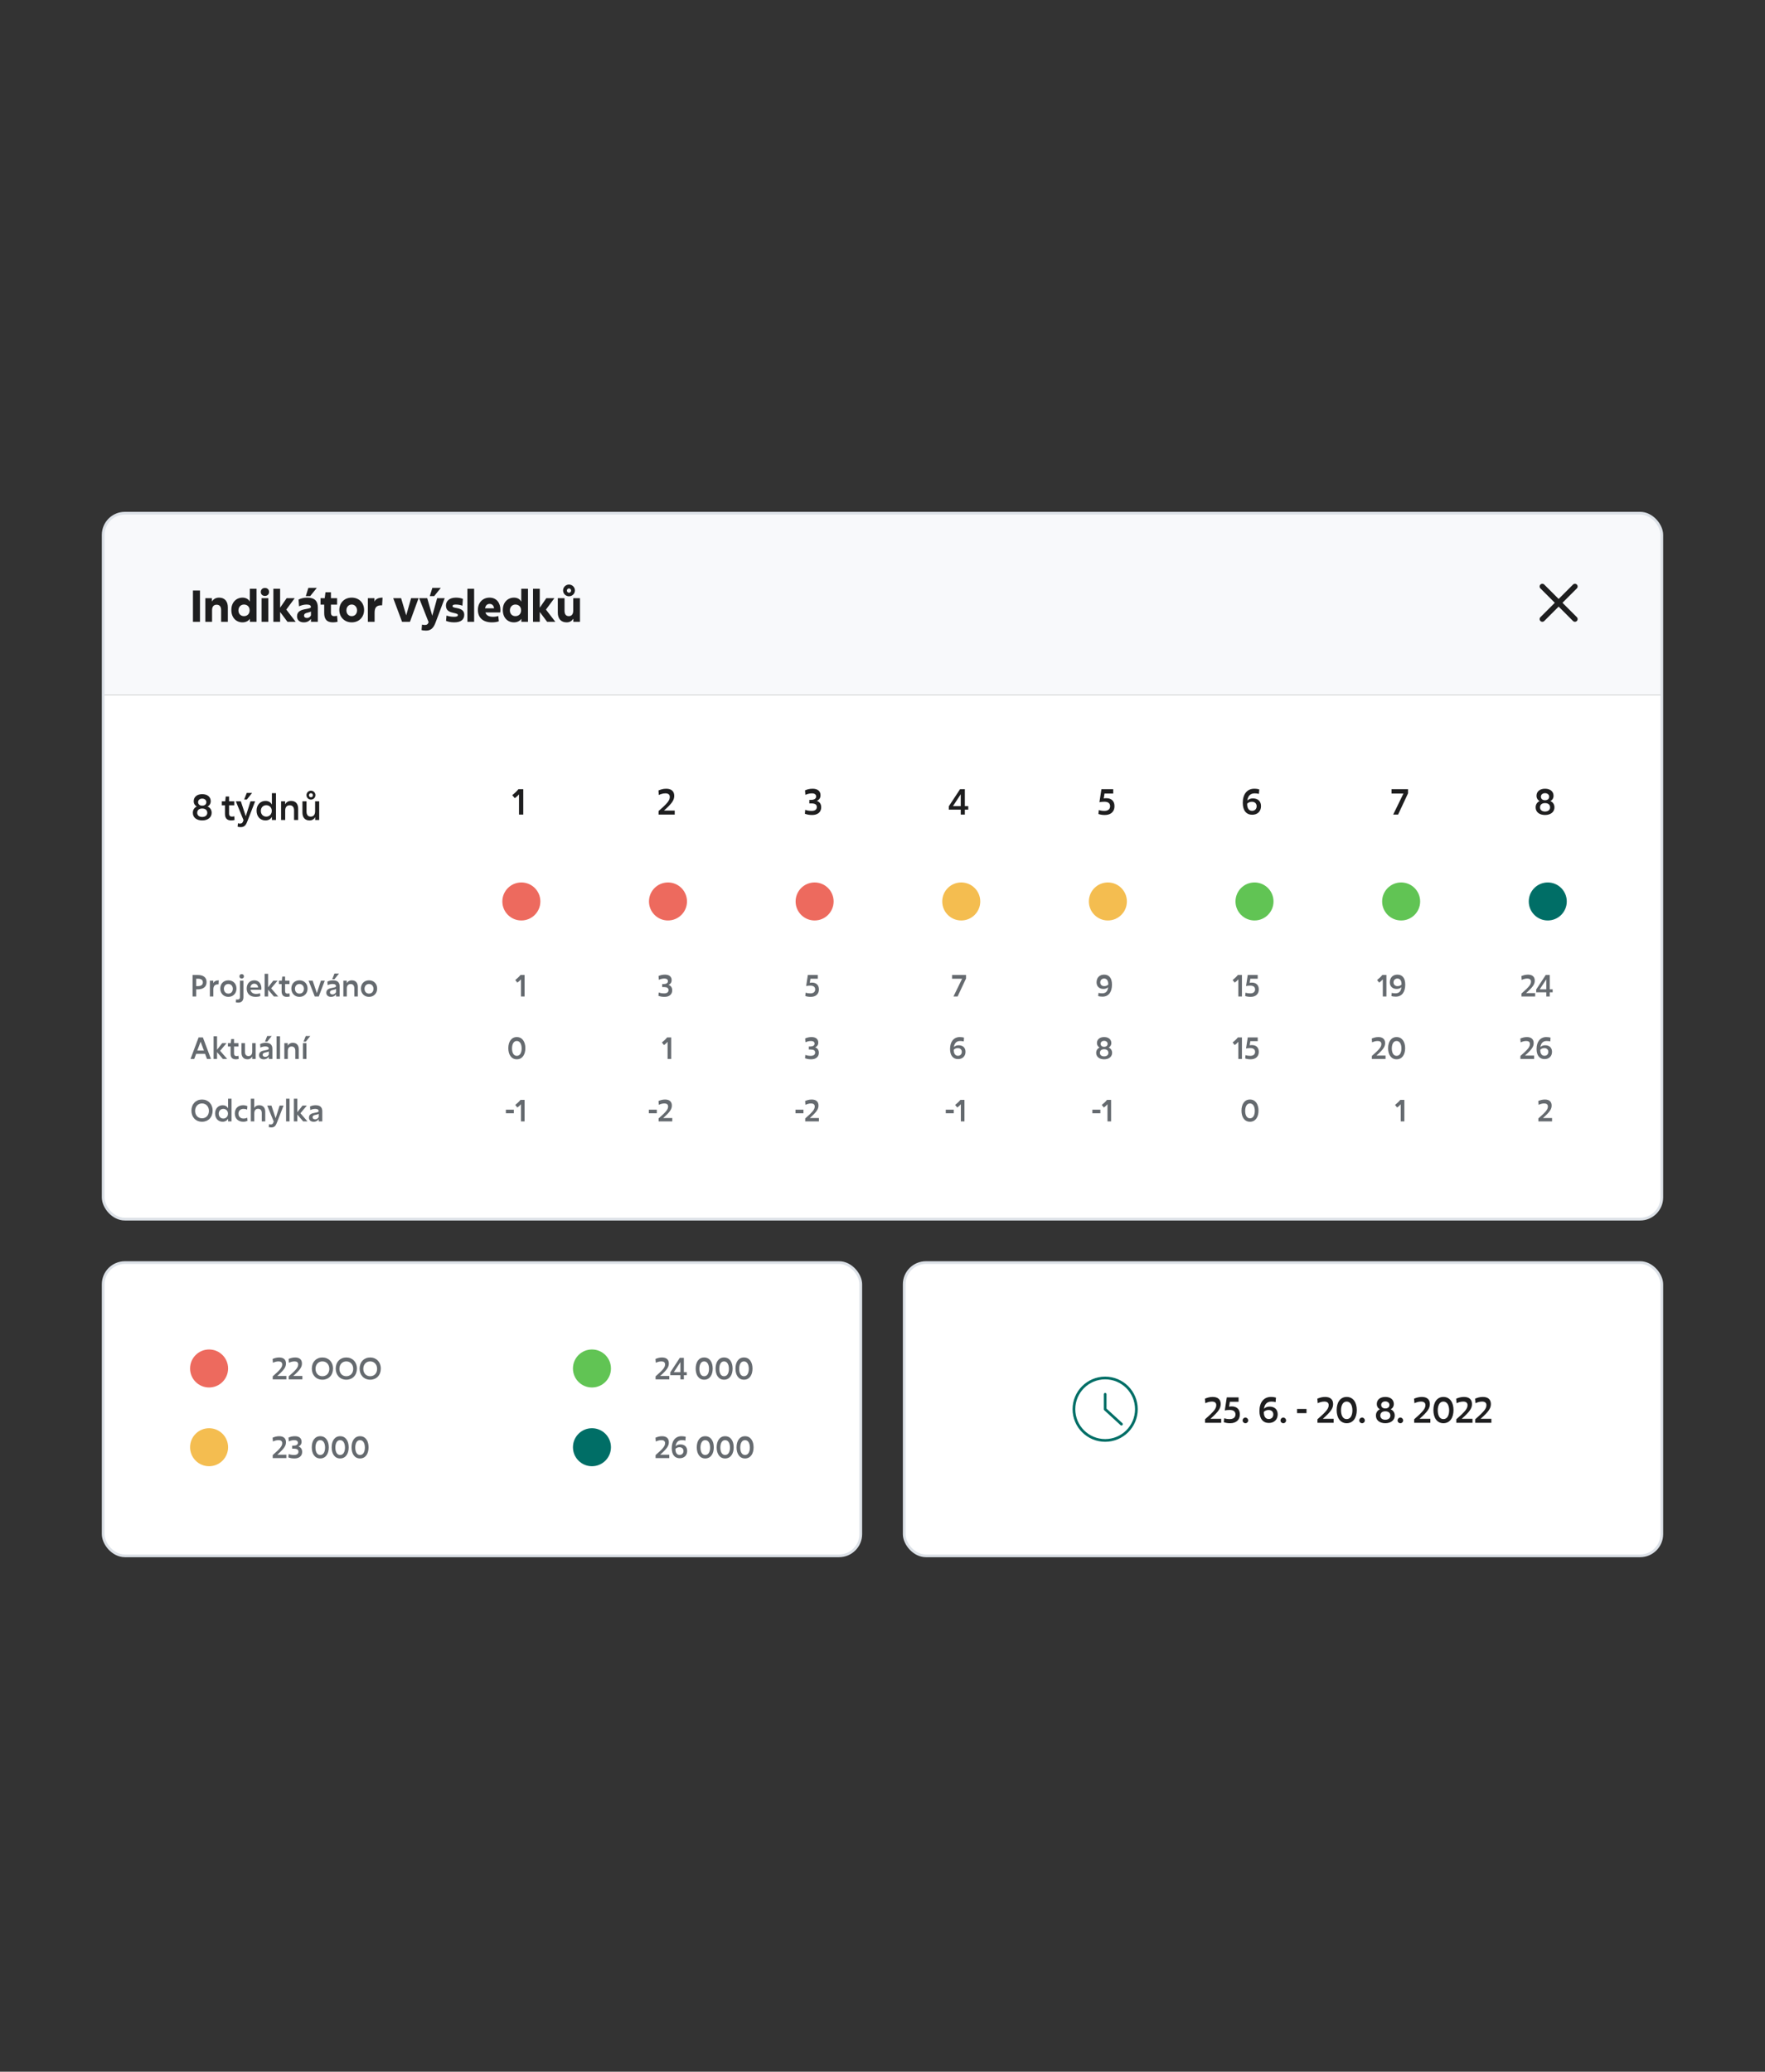 <svg width="650" height="763" viewBox="0 0 650 763" fill="none" xmlns="http://www.w3.org/2000/svg">
<rect x="0" y="0" width="650" height="763" fill="#333333" stroke="none"/>
<rect x="38" y="465" width="279" height="108" rx="8" fill="white"/>
<rect x="38" y="465" width="279" height="108" rx="8" stroke="#DDE2E8"/>
<circle cx="77" cy="504" r="7" fill="#ED6A5E"/>
<circle cx="218" cy="504" r="7" fill="#61C454"/>
<circle cx="77" cy="533" r="7" fill="#F4BD50"/>
<circle cx="218" cy="533" r="7" fill="#006E66"/>
<path d="M100.429 508H105.467V506.757H102.112C104.697 504.48 105.313 503.446 105.313 502.159C105.313 500.773 104.477 499.948 102.805 499.948C101.826 499.948 101.067 500.212 100.396 500.487L100.506 501.895C101.1 501.642 101.738 501.389 102.574 501.389C103.399 501.389 103.927 501.73 103.927 502.489C103.927 503.501 103.377 504.348 100.429 506.9V508ZM106.316 508H111.354V506.757H107.999C110.584 504.48 111.2 503.446 111.2 502.159C111.2 500.773 110.364 499.948 108.692 499.948C107.713 499.948 106.954 500.212 106.283 500.487L106.393 501.895C106.987 501.642 107.625 501.389 108.461 501.389C109.286 501.389 109.814 501.73 109.814 502.489C109.814 503.501 109.264 504.348 106.316 506.9V508ZM114.836 504.04C114.836 506.46 116.442 508.132 118.741 508.132C121.04 508.132 122.646 506.471 122.646 504.04C122.646 501.62 121.007 499.948 118.73 499.948C116.464 499.948 114.836 501.62 114.836 504.04ZM118.73 506.856C117.256 506.856 116.2 505.767 116.2 504.128C116.2 502.5 117.245 501.389 118.73 501.389C120.193 501.389 121.282 502.5 121.282 504.128C121.282 505.767 120.226 506.856 118.73 506.856ZM123.634 504.04C123.634 506.46 125.24 508.132 127.539 508.132C129.838 508.132 131.444 506.471 131.444 504.04C131.444 501.62 129.805 499.948 127.528 499.948C125.262 499.948 123.634 501.62 123.634 504.04ZM127.528 506.856C126.054 506.856 124.998 505.767 124.998 504.128C124.998 502.5 126.043 501.389 127.528 501.389C128.991 501.389 130.08 502.5 130.08 504.128C130.08 505.767 129.024 506.856 127.528 506.856ZM132.432 504.04C132.432 506.46 134.038 508.132 136.337 508.132C138.636 508.132 140.242 506.471 140.242 504.04C140.242 501.62 138.603 499.948 136.326 499.948C134.06 499.948 132.432 501.62 132.432 504.04ZM136.326 506.856C134.852 506.856 133.796 505.767 133.796 504.128C133.796 502.5 134.841 501.389 136.326 501.389C137.789 501.389 138.878 502.5 138.878 504.128C138.878 505.767 137.822 506.856 136.326 506.856Z" fill="#656A6F"/>
<path d="M241.429 508H246.467V506.757H243.112C245.697 504.48 246.313 503.446 246.313 502.159C246.313 500.773 245.477 499.948 243.805 499.948C242.826 499.948 242.067 500.212 241.396 500.487L241.506 501.895C242.1 501.642 242.738 501.389 243.574 501.389C244.399 501.389 244.927 501.73 244.927 502.489C244.927 503.501 244.377 504.348 241.429 506.9V508ZM246.848 506.46H250.566V508H251.842V506.46H252.909V505.36H251.842V500.08H250.357L246.848 505.426V506.46ZM248.146 505.36L250.566 501.675V505.36H248.146ZM259.326 508.132C261.383 508.132 262.472 506.372 262.472 504.04C262.472 501.697 261.372 499.948 259.326 499.948C257.291 499.948 256.202 501.697 256.202 504.04C256.202 506.372 257.28 508.132 259.326 508.132ZM259.315 506.856C258.105 506.856 257.566 505.624 257.566 504.117C257.566 502.632 258.127 501.389 259.304 501.389C260.514 501.389 261.108 502.61 261.108 504.117C261.108 505.635 260.547 506.856 259.315 506.856ZM266.652 508.132C268.709 508.132 269.798 506.372 269.798 504.04C269.798 501.697 268.698 499.948 266.652 499.948C264.617 499.948 263.528 501.697 263.528 504.04C263.528 506.372 264.606 508.132 266.652 508.132ZM266.641 506.856C265.431 506.856 264.892 505.624 264.892 504.117C264.892 502.632 265.453 501.389 266.63 501.389C267.84 501.389 268.434 502.61 268.434 504.117C268.434 505.635 267.873 506.856 266.641 506.856ZM273.978 508.132C276.035 508.132 277.124 506.372 277.124 504.04C277.124 501.697 276.024 499.948 273.978 499.948C271.943 499.948 270.854 501.697 270.854 504.04C270.854 506.372 271.932 508.132 273.978 508.132ZM273.967 506.856C272.757 506.856 272.218 505.624 272.218 504.117C272.218 502.632 272.779 501.389 273.956 501.389C275.166 501.389 275.76 502.61 275.76 504.117C275.76 505.635 275.199 506.856 273.967 506.856Z" fill="#656A6F"/>
<path d="M100.429 537H105.467V535.757H102.112C104.697 533.48 105.313 532.446 105.313 531.159C105.313 529.773 104.477 528.948 102.805 528.948C101.826 528.948 101.067 529.212 100.396 529.487L100.506 530.895C101.1 530.642 101.738 530.389 102.574 530.389C103.399 530.389 103.927 530.73 103.927 531.489C103.927 532.501 103.377 533.348 100.429 535.9V537ZM106.195 536.747C106.965 537.011 107.482 537.132 108.472 537.132C110.111 537.132 111.277 536.285 111.277 534.734C111.277 533.7 110.782 533.007 109.913 532.732C110.617 532.424 111.068 531.852 111.068 530.994C111.068 529.696 110.188 528.948 108.593 528.948C107.581 528.948 106.844 529.19 106.239 529.454L106.349 530.851C106.932 530.609 107.603 530.389 108.384 530.389C109.198 530.389 109.704 530.73 109.704 531.368C109.704 532.05 109.077 532.424 108.109 532.424H107.581V533.524H108.208C109.33 533.524 109.913 533.854 109.913 534.657C109.913 535.416 109.341 535.856 108.307 535.856C107.493 535.856 106.866 535.724 106.305 535.515L106.195 536.747ZM117.939 537.132C119.996 537.132 121.085 535.372 121.085 533.04C121.085 530.697 119.985 528.948 117.939 528.948C115.904 528.948 114.815 530.697 114.815 533.04C114.815 535.372 115.893 537.132 117.939 537.132ZM117.928 535.856C116.718 535.856 116.179 534.624 116.179 533.117C116.179 531.632 116.74 530.389 117.917 530.389C119.127 530.389 119.721 531.61 119.721 533.117C119.721 534.635 119.16 535.856 117.928 535.856ZM125.265 537.132C127.322 537.132 128.411 535.372 128.411 533.04C128.411 530.697 127.311 528.948 125.265 528.948C123.23 528.948 122.141 530.697 122.141 533.04C122.141 535.372 123.219 537.132 125.265 537.132ZM125.254 535.856C124.044 535.856 123.505 534.624 123.505 533.117C123.505 531.632 124.066 530.389 125.243 530.389C126.453 530.389 127.047 531.61 127.047 533.117C127.047 534.635 126.486 535.856 125.254 535.856ZM132.591 537.132C134.648 537.132 135.737 535.372 135.737 533.04C135.737 530.697 134.637 528.948 132.591 528.948C130.556 528.948 129.467 530.697 129.467 533.04C129.467 535.372 130.545 537.132 132.591 537.132ZM132.58 535.856C131.37 535.856 130.831 534.624 130.831 533.117C130.831 531.632 131.392 530.389 132.569 530.389C133.779 530.389 134.373 531.61 134.373 533.117C134.373 534.635 133.812 535.856 132.58 535.856Z" fill="#656A6F"/>
<path d="M241.429 537H246.467V535.757H243.112C245.697 533.48 246.313 532.446 246.313 531.159C246.313 529.773 245.477 528.948 243.805 528.948C242.826 528.948 242.067 529.212 241.396 529.487L241.506 530.895C242.1 530.642 242.738 530.389 243.574 530.389C244.399 530.389 244.927 530.73 244.927 531.489C244.927 532.501 244.377 533.348 241.429 535.9V537ZM250.968 528.948C248.702 528.948 247.382 530.675 247.382 533.337C247.382 535.746 248.504 537.055 250.319 537.055C252.013 537.055 253.069 535.955 253.069 534.371C253.069 532.886 252.134 531.962 250.539 531.962C249.813 531.962 249.23 532.193 248.801 532.633C248.944 531.478 249.527 530.389 251.1 530.389C251.595 530.389 252.057 530.455 252.42 530.554L252.53 529.157C252.178 529.047 251.639 528.948 250.968 528.948ZM250.275 535.834C249.142 535.834 248.702 534.767 248.757 533.601C249.076 533.26 249.582 533.007 250.231 533.007C251.166 533.007 251.705 533.59 251.705 534.393C251.705 535.218 251.177 535.834 250.275 535.834ZM259.723 537.132C261.78 537.132 262.869 535.372 262.869 533.04C262.869 530.697 261.769 528.948 259.723 528.948C257.688 528.948 256.599 530.697 256.599 533.04C256.599 535.372 257.677 537.132 259.723 537.132ZM259.712 535.856C258.502 535.856 257.963 534.624 257.963 533.117C257.963 531.632 258.524 530.389 259.701 530.389C260.911 530.389 261.505 531.61 261.505 533.117C261.505 534.635 260.944 535.856 259.712 535.856ZM267.049 537.132C269.106 537.132 270.195 535.372 270.195 533.04C270.195 530.697 269.095 528.948 267.049 528.948C265.014 528.948 263.925 530.697 263.925 533.04C263.925 535.372 265.003 537.132 267.049 537.132ZM267.038 535.856C265.828 535.856 265.289 534.624 265.289 533.117C265.289 531.632 265.85 530.389 267.027 530.389C268.237 530.389 268.831 531.61 268.831 533.117C268.831 534.635 268.27 535.856 267.038 535.856ZM274.376 537.132C276.433 537.132 277.522 535.372 277.522 533.04C277.522 530.697 276.422 528.948 274.376 528.948C272.341 528.948 271.252 530.697 271.252 533.04C271.252 535.372 272.33 537.132 274.376 537.132ZM274.365 535.856C273.155 535.856 272.616 534.624 272.616 533.117C272.616 531.632 273.177 530.389 274.354 530.389C275.564 530.389 276.158 531.61 276.158 533.117C276.158 534.635 275.597 535.856 274.365 535.856Z" fill="#656A6F"/>
<rect x="333" y="465" width="279" height="108" rx="8" fill="white"/>
<rect x="333" y="465" width="279" height="108" rx="8" stroke="#DDE2E8"/>
<g clip-path="url(#clip0_2465_2327)">
<path d="M407 530.5C413.35 530.5 418.5 525.35 418.5 519C418.5 512.65 413.35 507.5 407 507.5C400.65 507.5 395.5 512.65 395.5 519C395.5 525.35 400.65 530.5 407 530.5Z" stroke="#006E66" stroke-linecap="round" stroke-linejoin="round"/>
<path d="M407 513.5V519L413 524.5" stroke="#006E66" stroke-linecap="round" stroke-linejoin="round"/>
</g>
<path d="M443.782 524H449.736V522.531H445.771C448.826 519.84 449.554 518.618 449.554 517.097C449.554 515.459 448.566 514.484 446.59 514.484C445.433 514.484 444.536 514.796 443.743 515.121L443.873 516.785C444.575 516.486 445.329 516.187 446.317 516.187C447.292 516.187 447.916 516.59 447.916 517.487C447.916 518.683 447.266 519.684 443.782 522.7V524ZM451.792 514.64L451.051 519.45C451.545 519.346 452.13 519.268 452.884 519.268C454.171 519.268 454.99 519.788 454.99 520.932C454.99 522.063 454.132 522.648 452.897 522.648C452.091 522.648 451.402 522.531 450.817 522.349L450.687 523.792C451.415 524.026 452.104 524.156 453.04 524.156C455.159 524.156 456.602 523.012 456.602 520.919C456.602 518.852 455.289 517.968 453.599 517.968C453.17 517.968 452.897 518.007 452.637 518.072L452.923 516.265H456.134V514.64H451.792ZM458.647 524.156C459.219 524.156 459.674 523.701 459.674 523.129C459.674 522.557 459.219 522.089 458.647 522.089C458.075 522.089 457.62 522.557 457.62 523.129C457.62 523.701 458.075 524.156 458.647 524.156ZM468.055 514.484C465.377 514.484 463.817 516.525 463.817 519.671C463.817 522.518 465.143 524.065 467.288 524.065C469.29 524.065 470.538 522.765 470.538 520.893C470.538 519.138 469.433 518.046 467.548 518.046C466.69 518.046 466.001 518.319 465.494 518.839C465.663 517.474 466.352 516.187 468.211 516.187C468.796 516.187 469.342 516.265 469.771 516.382L469.901 514.731C469.485 514.601 468.848 514.484 468.055 514.484ZM467.236 522.622C465.897 522.622 465.377 521.361 465.442 519.983C465.819 519.58 466.417 519.281 467.184 519.281C468.289 519.281 468.926 519.97 468.926 520.919C468.926 521.894 468.302 522.622 467.236 522.622ZM472.599 524.156C473.171 524.156 473.626 523.701 473.626 523.129C473.626 522.557 473.171 522.089 472.599 522.089C472.027 522.089 471.572 522.557 471.572 523.129C471.572 523.701 472.027 524.156 472.599 524.156ZM477.678 520.451H481.149V518.904H477.678V520.451ZM485.181 524H491.135V522.531H487.17C490.225 519.84 490.953 518.618 490.953 517.097C490.953 515.459 489.965 514.484 487.989 514.484C486.832 514.484 485.935 514.796 485.142 515.121L485.272 516.785C485.974 516.486 486.728 516.187 487.716 516.187C488.691 516.187 489.315 516.59 489.315 517.487C489.315 518.683 488.665 519.684 485.181 522.7V524ZM495.947 524.156C498.378 524.156 499.665 522.076 499.665 519.32C499.665 516.551 498.365 514.484 495.947 514.484C493.542 514.484 492.255 516.551 492.255 519.32C492.255 522.076 493.529 524.156 495.947 524.156ZM495.934 522.648C494.504 522.648 493.867 521.192 493.867 519.411C493.867 517.656 494.53 516.187 495.921 516.187C497.351 516.187 498.053 517.63 498.053 519.411C498.053 521.205 497.39 522.648 495.934 522.648ZM501.608 524.156C502.18 524.156 502.635 523.701 502.635 523.129C502.635 522.557 502.18 522.089 501.608 522.089C501.036 522.089 500.581 522.557 500.581 523.129C500.581 523.701 501.036 524.156 501.608 524.156ZM506.713 521.335C506.713 523.077 508.091 524.156 510.184 524.156C512.264 524.156 513.642 523.012 513.642 521.348C513.642 520.23 513.057 519.424 512.147 519.034C512.823 518.683 513.304 517.994 513.304 517.084C513.304 515.524 512.134 514.484 510.171 514.484C508.208 514.484 507.038 515.537 507.038 517.084C507.038 517.994 507.519 518.683 508.169 519.021C507.298 519.45 506.713 520.23 506.713 521.335ZM510.158 518.722C509.248 518.722 508.65 518.215 508.65 517.409C508.65 516.681 509.248 516.122 510.158 516.122C511.081 516.122 511.692 516.681 511.692 517.409C511.692 518.228 511.094 518.722 510.158 518.722ZM508.325 521.361C508.325 520.347 509.04 519.775 510.158 519.775C511.289 519.775 512.03 520.334 512.03 521.361C512.03 522.349 511.185 522.882 510.158 522.882C509.131 522.882 508.325 522.336 508.325 521.361ZM515.713 524.156C516.285 524.156 516.74 523.701 516.74 523.129C516.74 522.557 516.285 522.089 515.713 522.089C515.141 522.089 514.686 522.557 514.686 523.129C514.686 523.701 515.141 524.156 515.713 524.156ZM520.804 524H526.758V522.531H522.793C525.848 519.84 526.576 518.618 526.576 517.097C526.576 515.459 525.588 514.484 523.612 514.484C522.455 514.484 521.558 514.796 520.765 515.121L520.895 516.785C521.597 516.486 522.351 516.187 523.339 516.187C524.314 516.187 524.938 516.59 524.938 517.487C524.938 518.683 524.288 519.684 520.804 522.7V524ZM531.57 524.156C534.001 524.156 535.288 522.076 535.288 519.32C535.288 516.551 533.988 514.484 531.57 514.484C529.165 514.484 527.878 516.551 527.878 519.32C527.878 522.076 529.152 524.156 531.57 524.156ZM531.557 522.648C530.127 522.648 529.49 521.192 529.49 519.411C529.49 517.656 530.153 516.187 531.544 516.187C532.974 516.187 533.676 517.63 533.676 519.411C533.676 521.205 533.013 522.648 531.557 522.648ZM536.318 524H542.272V522.531H538.307C541.362 519.84 542.09 518.618 542.09 517.097C542.09 515.459 541.102 514.484 539.126 514.484C537.969 514.484 537.072 514.796 536.279 515.121L536.409 516.785C537.111 516.486 537.865 516.187 538.853 516.187C539.828 516.187 540.452 516.59 540.452 517.487C540.452 518.683 539.802 519.684 536.318 522.7V524ZM543.275 524H549.229V522.531H545.264C548.319 519.84 549.047 518.618 549.047 517.097C549.047 515.459 548.059 514.484 546.083 514.484C544.926 514.484 544.029 514.796 543.236 515.121L543.366 516.785C544.068 516.486 544.822 516.187 545.81 516.187C546.785 516.187 547.409 516.59 547.409 517.487C547.409 518.683 546.759 519.684 543.275 522.7V524Z" fill="#1E1E1F"/>
<path d="M38 256H612V441C612 445.418 608.418 449 604 449H46C41.582 449 38 445.418 38 441V256Z" fill="white"/>
<path d="M71.013 299.335C71.013 301.077 72.391 302.156 74.484 302.156C76.564 302.156 77.942 301.012 77.942 299.348C77.942 298.23 77.357 297.424 76.447 297.034C77.123 296.683 77.604 295.994 77.604 295.084C77.604 293.524 76.434 292.484 74.471 292.484C72.508 292.484 71.338 293.537 71.338 295.084C71.338 295.994 71.819 296.683 72.469 297.021C71.598 297.45 71.013 298.23 71.013 299.335ZM74.458 296.722C73.548 296.722 72.95 296.215 72.95 295.409C72.95 294.681 73.548 294.122 74.458 294.122C75.381 294.122 75.992 294.681 75.992 295.409C75.992 296.228 75.394 296.722 74.458 296.722ZM72.625 299.361C72.625 298.347 73.34 297.775 74.458 297.775C75.589 297.775 76.33 298.334 76.33 299.361C76.33 300.349 75.485 300.882 74.458 300.882C73.431 300.882 72.625 300.336 72.625 299.361ZM82.852 299.712C82.852 301.207 83.463 302.156 85.14 302.156C85.595 302.156 86.076 302.091 86.388 301.974L86.271 300.622C86.024 300.7 85.751 300.752 85.4 300.752C84.776 300.752 84.36 300.453 84.36 299.621V296.592H86.271V295.123H84.36V293.342H83.125L82.943 295.123H81.695V296.592H82.852V299.712ZM90.904 294.46L92.841 292.029H90.878L89.916 294.46H90.904ZM88.668 304.626C90.15 304.626 90.657 303.651 91.125 302.416L93.959 295.123H92.243L90.514 300.609L88.694 295.123H86.861L89.682 302.065L89.513 302.494C89.292 303.092 89.019 303.326 88.356 303.326C88.057 303.326 87.849 303.274 87.628 303.209L87.511 304.47C87.797 304.561 88.174 304.626 88.668 304.626ZM101.636 292.12H100.128V296.254H100.076C99.66 295.422 98.815 294.967 97.775 294.967C95.929 294.967 94.486 296.371 94.486 298.542C94.486 300.752 95.864 302.156 97.762 302.156C98.815 302.156 99.647 301.675 100.102 300.895H100.141V302H101.636V292.12ZM98.048 296.553C99.205 296.553 100.089 297.372 100.089 298.62C100.089 299.907 99.205 300.752 98.048 300.752C96.917 300.752 96.059 299.92 96.059 298.633C96.059 297.398 96.93 296.553 98.048 296.553ZM103.523 302H105.031V298.529C105.031 297.346 105.577 296.579 106.682 296.579C107.826 296.579 108.294 297.372 108.294 298.464V302H109.802V297.84C109.802 296.176 108.996 294.967 107.202 294.967C106.149 294.967 105.447 295.448 105.044 296.163H105.005V295.123H103.523V302ZM112.862 292.835C112.862 293.758 113.603 294.486 114.513 294.486C115.423 294.486 116.164 293.758 116.164 292.835C116.164 291.938 115.423 291.197 114.513 291.197C113.603 291.197 112.862 291.938 112.862 292.835ZM114.513 293.628C114.084 293.628 113.785 293.29 113.785 292.874C113.785 292.458 114.097 292.133 114.513 292.133C114.942 292.133 115.241 292.458 115.241 292.874C115.241 293.29 114.955 293.628 114.513 293.628ZM117.555 295.123H116.047V298.802C116.047 299.933 115.527 300.752 114.435 300.752C113.33 300.752 112.888 299.972 112.888 298.893V295.123H111.38V299.283C111.38 300.947 112.212 302.156 113.98 302.156C114.994 302.156 115.644 301.688 116.034 300.986H116.073V302H117.555V295.123Z" fill="#1E1E1F"/>
<path d="M72.783 364.371C74.708 364.371 76.072 363.546 76.072 361.687C76.072 359.883 74.774 359.08 72.827 359.08H70.913V367H72.244V364.371H72.783ZM72.926 360.455C74.037 360.455 74.708 360.873 74.708 361.786C74.708 362.754 74.015 363.183 72.838 363.183H72.244V360.455H72.926ZM77.291 367H78.567V364.448C78.567 363.128 79.084 362.49 80.481 362.523L80.558 361.049C79.579 361.049 78.886 361.401 78.578 362.072H78.545V361.181H77.291V367ZM81.117 364.085C81.117 365.834 82.338 367.132 84.098 367.132C85.869 367.132 87.09 365.834 87.09 364.085C87.09 362.303 85.869 361.049 84.098 361.049C82.327 361.049 81.117 362.303 81.117 364.085ZM84.098 365.944C83.119 365.944 82.448 365.218 82.448 364.151C82.448 363.117 83.13 362.391 84.098 362.391C85.022 362.391 85.748 363.117 85.748 364.151C85.748 365.229 85.088 365.944 84.098 365.944ZM89.006 360.389C89.479 360.389 89.842 360.07 89.842 359.575C89.842 359.08 89.49 358.761 89.006 358.761C88.511 358.761 88.17 359.08 88.17 359.575C88.17 360.07 88.522 360.389 89.006 360.389ZM89.644 367.242V361.181H88.368V367.165C88.368 367.858 88.038 368.122 87.51 368.122C87.279 368.122 87.125 368.089 86.949 368.045L86.85 369.134C87.092 369.222 87.378 369.255 87.774 369.255C89.006 369.255 89.644 368.485 89.644 367.242ZM95.877 366.835L95.767 365.801C95.349 365.966 94.887 366.054 94.348 366.054C93.16 366.054 92.412 365.482 92.258 364.525H96.229C96.251 364.371 96.262 364.14 96.262 363.931C96.262 362.501 95.437 361.049 93.644 361.049C91.939 361.049 90.85 362.336 90.85 364.063C90.85 365.999 92.104 367.132 94.15 367.132C94.766 367.132 95.36 367.044 95.877 366.835ZM93.655 362.281C94.48 362.281 94.997 362.908 95.063 363.689H92.203C92.324 362.732 92.929 362.281 93.655 362.281ZM100.875 367H102.459L99.863 363.997L102.228 361.181H100.633L98.73 363.612V358.64H97.454V367H98.73V364.481L100.875 367ZM103.714 365.064C103.714 366.329 104.231 367.132 105.65 367.132C106.035 367.132 106.442 367.077 106.706 366.978L106.607 365.834C106.398 365.9 106.167 365.944 105.87 365.944C105.342 365.944 104.99 365.691 104.99 364.987V362.424H106.607V361.181H104.99V359.674H103.945L103.791 361.181H102.735V362.424H103.714V365.064ZM107.296 364.085C107.296 365.834 108.517 367.132 110.277 367.132C112.048 367.132 113.269 365.834 113.269 364.085C113.269 362.303 112.048 361.049 110.277 361.049C108.506 361.049 107.296 362.303 107.296 364.085ZM110.277 365.944C109.298 365.944 108.627 365.218 108.627 364.151C108.627 363.117 109.309 362.391 110.277 362.391C111.201 362.391 111.927 363.117 111.927 364.151C111.927 365.229 111.267 365.944 110.277 365.944ZM117.4 367L119.6 361.181H118.181L116.696 365.768L115.145 361.181H113.649L115.915 367H117.4ZM123.19 360.62L124.829 358.563H123.168L122.354 360.62H123.19ZM123.74 363.172C123.74 363.348 123.707 363.447 123.531 363.524C123.278 363.645 122.959 363.722 122.431 363.81C121.045 364.041 120.176 364.437 120.176 365.625C120.176 366.604 120.913 367.132 121.903 367.132C122.827 367.132 123.355 366.725 123.773 366.175V367H125.082V363.293C125.082 361.896 124.378 361.049 122.629 361.049C121.793 361.049 121.067 361.258 120.561 361.533L120.66 362.82C121.133 362.589 121.793 362.391 122.497 362.391C123.366 362.391 123.74 362.71 123.74 363.172ZM123.773 364.228V365.35C123.575 365.823 123.113 366.241 122.453 366.241C121.936 366.241 121.518 365.999 121.518 365.493C121.518 364.91 121.914 364.723 122.662 364.58C123.146 364.492 123.553 364.36 123.773 364.228ZM126.448 367H127.724V364.063C127.724 363.062 128.186 362.413 129.121 362.413C130.089 362.413 130.485 363.084 130.485 364.008V367H131.761V363.48C131.761 362.072 131.079 361.049 129.561 361.049C128.67 361.049 128.076 361.456 127.735 362.061H127.702V361.181H126.448V367ZM132.916 364.085C132.916 365.834 134.137 367.132 135.897 367.132C137.668 367.132 138.889 365.834 138.889 364.085C138.889 362.303 137.668 361.049 135.897 361.049C134.126 361.049 132.916 362.303 132.916 364.085ZM135.897 365.944C134.918 365.944 134.247 365.218 134.247 364.151C134.247 363.117 134.929 362.391 135.897 362.391C136.821 362.391 137.547 363.117 137.547 364.151C137.547 365.229 136.887 365.944 135.897 365.944Z" fill="#656A6F"/>
<path d="M76.226 390H77.689L74.719 382.08H73.135L70.165 390H71.529L72.244 388.108H75.511L76.226 390ZM75.104 386.92H72.651L73.872 383.642L75.104 386.92ZM82.076 390H83.66L81.064 386.997L83.43 384.181H81.835L79.931 386.612V381.64H78.656V390H79.931V387.481L82.076 390ZM84.915 388.064C84.915 389.329 85.433 390.132 86.852 390.132C87.237 390.132 87.644 390.077 87.907 389.978L87.808 388.834C87.6 388.9 87.368 388.944 87.072 388.944C86.543 388.944 86.192 388.691 86.192 387.987V385.424H87.808V384.181H86.192V382.674H85.147L84.993 384.181H83.936V385.424H84.915V388.064ZM94.159 384.181H92.883V387.294C92.883 388.251 92.444 388.944 91.519 388.944C90.585 388.944 90.21 388.284 90.21 387.371V384.181H88.934V387.701C88.934 389.109 89.638 390.132 91.135 390.132C91.993 390.132 92.543 389.736 92.873 389.142H92.906V390H94.159V384.181ZM98.419 383.62L100.058 381.563H98.397L97.583 383.62H98.419ZM98.969 386.172C98.969 386.348 98.936 386.447 98.76 386.524C98.507 386.645 98.188 386.722 97.66 386.81C96.274 387.041 95.405 387.437 95.405 388.625C95.405 389.604 96.142 390.132 97.132 390.132C98.056 390.132 98.584 389.725 99.002 389.175V390H100.311V386.293C100.311 384.896 99.607 384.049 97.858 384.049C97.022 384.049 96.296 384.258 95.79 384.533L95.889 385.82C96.362 385.589 97.022 385.391 97.726 385.391C98.595 385.391 98.969 385.71 98.969 386.172ZM99.002 387.228V388.35C98.804 388.823 98.342 389.241 97.682 389.241C97.165 389.241 96.747 388.999 96.747 388.493C96.747 387.91 97.143 387.723 97.891 387.58C98.375 387.492 98.782 387.36 99.002 387.228ZM101.848 390H103.124V381.64H101.848V390ZM104.716 390H105.992V387.063C105.992 386.062 106.454 385.413 107.389 385.413C108.357 385.413 108.753 386.084 108.753 387.008V390H110.029V386.48C110.029 385.072 109.347 384.049 107.829 384.049C106.938 384.049 106.344 384.456 106.003 385.061H105.97V384.181H104.716V390ZM112.626 383.62L114.265 381.563H112.604L111.79 383.62H112.626ZM111.57 390H112.846V384.181H111.57V390Z" fill="#656A6F"/>
<path d="M70.495 409.04C70.495 411.46 72.101 413.132 74.4 413.132C76.699 413.132 78.305 411.471 78.305 409.04C78.305 406.62 76.666 404.948 74.389 404.948C72.123 404.948 70.495 406.62 70.495 409.04ZM74.389 411.856C72.915 411.856 71.859 410.767 71.859 409.128C71.859 407.5 72.904 406.389 74.389 406.389C75.852 406.389 76.941 407.5 76.941 409.128C76.941 410.767 75.885 411.856 74.389 411.856ZM85.266 404.64H83.99V408.138H83.946C83.594 407.434 82.879 407.049 81.999 407.049C80.437 407.049 79.216 408.237 79.216 410.074C79.216 411.944 80.382 413.132 81.988 413.132C82.879 413.132 83.583 412.725 83.968 412.065H84.001V413H85.266V404.64ZM82.23 408.391C83.209 408.391 83.957 409.084 83.957 410.14C83.957 411.229 83.209 411.944 82.23 411.944C81.273 411.944 80.547 411.24 80.547 410.151C80.547 409.106 81.284 408.391 82.23 408.391ZM91.043 411.636C90.636 411.834 90.163 411.944 89.69 411.944C88.557 411.944 87.809 411.24 87.809 410.14C87.809 409.117 88.524 408.391 89.668 408.391C90.185 408.391 90.647 408.49 90.999 408.677L91.109 407.379C90.702 407.192 90.163 407.049 89.525 407.049C87.611 407.049 86.478 408.303 86.478 410.063C86.478 411.977 87.732 413.132 89.602 413.132C90.185 413.132 90.735 412.989 91.142 412.78L91.043 411.636ZM96.41 409.953V413H97.686V409.48C97.686 408.072 96.982 407.049 95.453 407.049C94.573 407.049 93.99 407.423 93.66 408.006H93.627V404.64H92.373V413H93.649V410.008C93.649 409.007 94.111 408.358 95.046 408.358C96.014 408.358 96.41 409.029 96.41 409.953ZM99.945 415.222C101.199 415.222 101.628 414.397 102.024 413.352L104.422 407.181H102.97L101.507 411.823L99.967 407.181H98.416L100.803 413.055L100.66 413.418C100.473 413.924 100.242 414.122 99.681 414.122C99.428 414.122 99.252 414.078 99.065 414.023L98.966 415.09C99.208 415.167 99.527 415.222 99.945 415.222ZM105.361 413H106.637V404.64H105.361V413ZM111.65 413H113.234L110.638 409.997L113.003 407.181H111.408L109.505 409.612V404.64H108.229V413H109.505V410.481L111.65 413ZM117.349 409.172C117.349 409.348 117.316 409.447 117.14 409.524C116.887 409.645 116.568 409.722 116.04 409.81C114.654 410.041 113.785 410.437 113.785 411.625C113.785 412.604 114.522 413.132 115.512 413.132C116.436 413.132 116.964 412.725 117.382 412.175V413H118.691V409.293C118.691 407.896 117.987 407.049 116.238 407.049C115.402 407.049 114.676 407.258 114.17 407.533L114.269 408.82C114.742 408.589 115.402 408.391 116.106 408.391C116.975 408.391 117.349 408.71 117.349 409.172ZM117.382 410.228V411.35C117.184 411.823 116.722 412.241 116.062 412.241C115.545 412.241 115.127 411.999 115.127 411.493C115.127 410.91 115.523 410.723 116.271 410.58C116.755 410.492 117.162 410.36 117.382 410.228Z" fill="#656A6F"/>
<path d="M189.563 293.955C190.148 293.552 190.733 293.032 191.136 292.538V300H192.709V290.64H190.928C190.369 291.355 189.368 292.291 188.653 292.837L189.563 293.955Z" fill="#1E1E1F"/>
<path d="M190.523 361.885C191.018 361.544 191.513 361.104 191.854 360.686V367H193.185V359.08H191.678C191.205 359.685 190.358 360.477 189.753 360.939L190.523 361.885Z" fill="#656A6F"/>
<path d="M190.326 390.132C192.383 390.132 193.472 388.372 193.472 386.04C193.472 383.697 192.372 381.948 190.326 381.948C188.291 381.948 187.202 383.697 187.202 386.04C187.202 388.372 188.28 390.132 190.326 390.132ZM190.315 388.856C189.105 388.856 188.566 387.624 188.566 386.117C188.566 384.632 189.127 383.389 190.304 383.389C191.514 383.389 192.108 384.61 192.108 386.117C192.108 387.635 191.547 388.856 190.315 388.856Z" fill="#656A6F"/>
<path d="M186.297 409.997H189.234V408.688H186.297V409.997ZM190.523 407.885C191.018 407.544 191.513 407.104 191.854 406.686V413H193.185V405.08H191.678C191.205 405.685 190.358 406.477 189.753 406.939L190.523 407.885Z" fill="#656A6F"/>
<circle cx="192" cy="332" r="7" fill="#ED6A5E"/>
<path d="M242.528 300H248.482V298.531H244.517C247.572 295.84 248.3 294.618 248.3 293.097C248.3 291.459 247.312 290.484 245.336 290.484C244.179 290.484 243.282 290.796 242.489 291.121L242.619 292.785C243.321 292.486 244.075 292.187 245.063 292.187C246.038 292.187 246.662 292.59 246.662 293.487C246.662 294.683 246.012 295.684 242.528 298.7V300Z" fill="#1E1E1F"/>
<path d="M242.475 366.747C243.245 367.011 243.762 367.132 244.752 367.132C246.391 367.132 247.557 366.285 247.557 364.734C247.557 363.7 247.062 363.007 246.193 362.732C246.897 362.424 247.348 361.852 247.348 360.994C247.348 359.696 246.468 358.948 244.873 358.948C243.861 358.948 243.124 359.19 242.519 359.454L242.629 360.851C243.212 360.609 243.883 360.389 244.664 360.389C245.478 360.389 245.984 360.73 245.984 361.368C245.984 362.05 245.357 362.424 244.389 362.424H243.861V363.524H244.488C245.61 363.524 246.193 363.854 246.193 364.657C246.193 365.416 245.621 365.856 244.587 365.856C243.773 365.856 243.146 365.724 242.585 365.515L242.475 366.747Z" fill="#656A6F"/>
<path d="M244.523 384.885C245.018 384.544 245.513 384.104 245.854 383.686V390H247.185V382.08H245.678C245.205 382.685 244.358 383.477 243.753 383.939L244.523 384.885Z" fill="#656A6F"/>
<path d="M238.954 409.997H241.891V408.688H238.954V409.997ZM242.542 413H247.58V411.757H244.225C246.81 409.48 247.426 408.446 247.426 407.159C247.426 405.773 246.59 404.948 244.918 404.948C243.939 404.948 243.18 405.212 242.509 405.487L242.619 406.895C243.213 406.642 243.851 406.389 244.687 406.389C245.512 406.389 246.04 406.73 246.04 407.489C246.04 408.501 245.49 409.348 242.542 411.9V413Z" fill="#656A6F"/>
<circle cx="246" cy="332" r="7" fill="#ED6A5E"/>
<path d="M296.417 299.701C297.327 300.013 297.938 300.156 299.108 300.156C301.045 300.156 302.423 299.155 302.423 297.322C302.423 296.1 301.838 295.281 300.811 294.956C301.643 294.592 302.176 293.916 302.176 292.902C302.176 291.368 301.136 290.484 299.251 290.484C298.055 290.484 297.184 290.77 296.469 291.082L296.599 292.733C297.288 292.447 298.081 292.187 299.004 292.187C299.966 292.187 300.564 292.59 300.564 293.344C300.564 294.15 299.823 294.592 298.679 294.592H298.055V295.892H298.796C300.122 295.892 300.811 296.282 300.811 297.231C300.811 298.128 300.135 298.648 298.913 298.648C297.951 298.648 297.21 298.492 296.547 298.245L296.417 299.701Z" fill="#1E1E1F"/>
<path d="M297.508 359.08L296.881 363.15C297.299 363.062 297.794 362.996 298.432 362.996C299.521 362.996 300.214 363.436 300.214 364.404C300.214 365.361 299.488 365.856 298.443 365.856C297.761 365.856 297.178 365.757 296.683 365.603L296.573 366.824C297.189 367.022 297.772 367.132 298.564 367.132C300.357 367.132 301.578 366.164 301.578 364.393C301.578 362.644 300.467 361.896 299.037 361.896C298.674 361.896 298.443 361.929 298.223 361.984L298.465 360.455H301.182V359.08H297.508Z" fill="#656A6F"/>
<path d="M296.475 389.747C297.245 390.011 297.762 390.132 298.752 390.132C300.391 390.132 301.557 389.285 301.557 387.734C301.557 386.7 301.062 386.007 300.193 385.732C300.897 385.424 301.348 384.852 301.348 383.994C301.348 382.696 300.468 381.948 298.873 381.948C297.861 381.948 297.124 382.19 296.519 382.454L296.629 383.851C297.212 383.609 297.883 383.389 298.664 383.389C299.478 383.389 299.984 383.73 299.984 384.368C299.984 385.05 299.357 385.424 298.389 385.424H297.861V386.524H298.488C299.61 386.524 300.193 386.854 300.193 387.657C300.193 388.416 299.621 388.856 298.587 388.856C297.773 388.856 297.146 388.724 296.585 388.515L296.475 389.747Z" fill="#656A6F"/>
<path d="M292.954 409.997H295.891V408.688H292.954V409.997ZM296.542 413H301.58V411.757H298.225C300.81 409.48 301.426 408.446 301.426 407.159C301.426 405.773 300.59 404.948 298.918 404.948C297.939 404.948 297.18 405.212 296.509 405.487L296.619 406.895C297.213 406.642 297.851 406.389 298.687 406.389C299.512 406.389 300.04 406.73 300.04 407.489C300.04 408.501 299.49 409.348 296.542 411.9V413Z" fill="#656A6F"/>
<circle cx="300" cy="332" r="7" fill="#ED6A5E"/>
<path d="M349.419 298.18H353.813V300H355.321V298.18H356.582V296.88H355.321V290.64H353.566L349.419 296.958V298.18ZM350.953 296.88L353.813 292.525V296.88H350.953Z" fill="#1E1E1F"/>
<path d="M351.13 367H352.659L355.761 360.378V359.08H350.624V360.455H354.32L351.13 367Z" fill="#656A6F"/>
<path d="M353.464 381.948C351.198 381.948 349.878 383.675 349.878 386.337C349.878 388.746 351 390.055 352.815 390.055C354.509 390.055 355.565 388.955 355.565 387.371C355.565 385.886 354.63 384.962 353.035 384.962C352.309 384.962 351.726 385.193 351.297 385.633C351.44 384.478 352.023 383.389 353.596 383.389C354.091 383.389 354.553 383.455 354.916 383.554L355.026 382.157C354.674 382.047 354.135 381.948 353.464 381.948ZM352.771 388.834C351.638 388.834 351.198 387.767 351.253 386.601C351.572 386.26 352.078 386.007 352.727 386.007C353.662 386.007 354.201 386.59 354.201 387.393C354.201 388.218 353.673 388.834 352.771 388.834Z" fill="#656A6F"/>
<path d="M348.297 409.997H351.234V408.688H348.297V409.997ZM352.523 407.885C353.018 407.544 353.513 407.104 353.854 406.686V413H355.185V405.08H353.678C353.205 405.685 352.358 406.477 351.753 406.939L352.523 407.885Z" fill="#656A6F"/>
<circle cx="354" cy="332" r="7" fill="#F4BD50"/>
<path d="M405.626 290.64L404.885 295.45C405.379 295.346 405.964 295.268 406.718 295.268C408.005 295.268 408.824 295.788 408.824 296.932C408.824 298.063 407.966 298.648 406.731 298.648C405.925 298.648 405.236 298.531 404.651 298.349L404.521 299.792C405.249 300.026 405.938 300.156 406.874 300.156C408.993 300.156 410.436 299.012 410.436 296.919C410.436 294.852 409.123 293.968 407.433 293.968C407.004 293.968 406.731 294.007 406.471 294.072L406.757 292.265H409.968V290.64H405.626Z" fill="#1E1E1F"/>
<path d="M406.001 367.055C408.388 367.055 409.51 365.24 409.51 362.633C409.51 360.18 408.421 358.948 406.617 358.948C404.89 358.948 403.834 360.103 403.834 361.797C403.834 363.205 404.758 364.217 406.331 364.217C407.057 364.217 407.662 364.019 408.091 363.579C407.97 364.756 407.508 365.834 405.902 365.834C405.385 365.834 404.912 365.768 404.538 365.669L404.428 366.846C404.78 366.956 405.33 367.055 406.001 367.055ZM406.639 360.389C407.75 360.389 408.201 361.445 408.135 362.611C407.838 362.93 407.321 363.183 406.672 363.183C405.726 363.183 405.198 362.6 405.198 361.797C405.198 360.994 405.748 360.389 406.639 360.389Z" fill="#656A6F"/>
<path d="M403.694 387.745C403.694 389.219 404.86 390.132 406.631 390.132C408.391 390.132 409.557 389.164 409.557 387.756C409.557 386.81 409.062 386.128 408.292 385.798C408.864 385.501 409.271 384.918 409.271 384.148C409.271 382.828 408.281 381.948 406.62 381.948C404.959 381.948 403.969 382.839 403.969 384.148C403.969 384.918 404.376 385.501 404.926 385.787C404.189 386.15 403.694 386.81 403.694 387.745ZM406.609 385.534C405.839 385.534 405.333 385.105 405.333 384.423C405.333 383.807 405.839 383.334 406.609 383.334C407.39 383.334 407.907 383.807 407.907 384.423C407.907 385.116 407.401 385.534 406.609 385.534ZM405.058 387.767C405.058 386.909 405.663 386.425 406.609 386.425C407.566 386.425 408.193 386.898 408.193 387.767C408.193 388.603 407.478 389.054 406.609 389.054C405.74 389.054 405.058 388.592 405.058 387.767Z" fill="#656A6F"/>
<path d="M402.297 409.997H405.234V408.688H402.297V409.997ZM406.523 407.885C407.018 407.544 407.513 407.104 407.854 406.686V413H409.185V405.08H407.678C407.205 405.685 406.358 406.477 405.753 406.939L406.523 407.885Z" fill="#656A6F"/>
<circle cx="408" cy="332" r="7" fill="#F4BD50"/>
<path d="M461.913 290.484C459.235 290.484 457.675 292.525 457.675 295.671C457.675 298.518 459.001 300.065 461.146 300.065C463.148 300.065 464.396 298.765 464.396 296.893C464.396 295.138 463.291 294.046 461.406 294.046C460.548 294.046 459.859 294.319 459.352 294.839C459.521 293.474 460.21 292.187 462.069 292.187C462.654 292.187 463.2 292.265 463.629 292.382L463.759 290.731C463.343 290.601 462.706 290.484 461.913 290.484ZM461.094 298.622C459.755 298.622 459.235 297.361 459.3 295.983C459.677 295.58 460.275 295.281 461.042 295.281C462.147 295.281 462.784 295.97 462.784 296.919C462.784 297.894 462.16 298.622 461.094 298.622Z" fill="#1E1E1F"/>
<path d="M454.711 361.885C455.206 361.544 455.701 361.104 456.042 360.686V367H457.373V359.08H455.866C455.393 359.685 454.546 360.477 453.941 360.939L454.711 361.885ZM459.508 359.08L458.881 363.15C459.299 363.062 459.794 362.996 460.432 362.996C461.521 362.996 462.214 363.436 462.214 364.404C462.214 365.361 461.488 365.856 460.443 365.856C459.761 365.856 459.178 365.757 458.683 365.603L458.573 366.824C459.189 367.022 459.772 367.132 460.564 367.132C462.357 367.132 463.578 366.164 463.578 364.393C463.578 362.644 462.467 361.896 461.037 361.896C460.674 361.896 460.443 361.929 460.223 361.984L460.465 360.455H463.182V359.08H459.508Z" fill="#656A6F"/>
<path d="M454.711 384.885C455.206 384.544 455.701 384.104 456.042 383.686V390H457.373V382.08H455.866C455.393 382.685 454.546 383.477 453.941 383.939L454.711 384.885ZM459.508 382.08L458.881 386.15C459.299 386.062 459.794 385.996 460.432 385.996C461.521 385.996 462.214 386.436 462.214 387.404C462.214 388.361 461.488 388.856 460.443 388.856C459.761 388.856 459.178 388.757 458.683 388.603L458.573 389.824C459.189 390.022 459.772 390.132 460.564 390.132C462.357 390.132 463.578 389.164 463.578 387.393C463.578 385.644 462.467 384.896 461.037 384.896C460.674 384.896 460.443 384.929 460.223 384.984L460.465 383.455H463.182V382.08H459.508Z" fill="#656A6F"/>
<path d="M460.326 413.132C462.383 413.132 463.472 411.372 463.472 409.04C463.472 406.697 462.372 404.948 460.326 404.948C458.291 404.948 457.202 406.697 457.202 409.04C457.202 411.372 458.28 413.132 460.326 413.132ZM460.315 411.856C459.105 411.856 458.566 410.624 458.566 409.117C458.566 407.632 459.127 406.389 460.304 406.389C461.514 406.389 462.108 407.61 462.108 409.117C462.108 410.635 461.547 411.856 460.315 411.856Z" fill="#656A6F"/>
<circle cx="462" cy="332" r="7" fill="#61C454"/>
<path d="M513.071 300H514.878L518.544 292.174V290.64H512.473V292.265H516.841L513.071 300Z" fill="#1E1E1F"/>
<path d="M507.916 361.885C508.411 361.544 508.906 361.104 509.247 360.686V367H510.578V359.08H509.071C508.598 359.685 507.751 360.477 507.146 360.939L507.916 361.885ZM514.001 367.055C516.388 367.055 517.51 365.24 517.51 362.633C517.51 360.18 516.421 358.948 514.617 358.948C512.89 358.948 511.834 360.103 511.834 361.797C511.834 363.205 512.758 364.217 514.331 364.217C515.057 364.217 515.662 364.019 516.091 363.579C515.97 364.756 515.508 365.834 513.902 365.834C513.385 365.834 512.912 365.768 512.538 365.669L512.428 366.846C512.78 366.956 513.33 367.055 514.001 367.055ZM514.639 360.389C515.75 360.389 516.201 361.445 516.135 362.611C515.838 362.93 515.321 363.183 514.672 363.183C513.726 363.183 513.198 362.6 513.198 361.797C513.198 360.994 513.748 360.389 514.639 360.389Z" fill="#656A6F"/>
<path d="M505.216 390H510.254V388.757H506.899C509.484 386.48 510.1 385.446 510.1 384.159C510.1 382.773 509.264 381.948 507.592 381.948C506.613 381.948 505.854 382.212 505.183 382.487L505.293 383.895C505.887 383.642 506.525 383.389 507.361 383.389C508.186 383.389 508.714 383.73 508.714 384.489C508.714 385.501 508.164 386.348 505.216 388.9V390ZM514.326 390.132C516.383 390.132 517.472 388.372 517.472 386.04C517.472 383.697 516.372 381.948 514.326 381.948C512.291 381.948 511.202 383.697 511.202 386.04C511.202 388.372 512.28 390.132 514.326 390.132ZM514.315 388.856C513.105 388.856 512.566 387.624 512.566 386.117C512.566 384.632 513.127 383.389 514.304 383.389C515.514 383.389 516.108 384.61 516.108 386.117C516.108 387.635 515.547 388.856 514.315 388.856Z" fill="#656A6F"/>
<path d="M514.523 407.885C515.018 407.544 515.513 407.104 515.854 406.686V413H517.185V405.08H515.678C515.205 405.685 514.358 406.477 513.753 406.939L514.523 407.885Z" fill="#656A6F"/>
<circle cx="516" cy="332" r="7" fill="#61C454"/>
<path d="M565.534 297.335C565.534 299.077 566.912 300.156 569.005 300.156C571.085 300.156 572.463 299.012 572.463 297.348C572.463 296.23 571.878 295.424 570.968 295.034C571.644 294.683 572.125 293.994 572.125 293.084C572.125 291.524 570.955 290.484 568.992 290.484C567.029 290.484 565.859 291.537 565.859 293.084C565.859 293.994 566.34 294.683 566.99 295.021C566.119 295.45 565.534 296.23 565.534 297.335ZM568.979 294.722C568.069 294.722 567.471 294.215 567.471 293.409C567.471 292.681 568.069 292.122 568.979 292.122C569.902 292.122 570.513 292.681 570.513 293.409C570.513 294.228 569.915 294.722 568.979 294.722ZM567.146 297.361C567.146 296.347 567.861 295.775 568.979 295.775C570.11 295.775 570.851 296.334 570.851 297.361C570.851 298.349 570.006 298.882 568.979 298.882C567.952 298.882 567.146 298.336 567.146 297.361Z" fill="#1E1E1F"/>
<path d="M560.323 367H565.361V365.757H562.006C564.591 363.48 565.207 362.446 565.207 361.159C565.207 359.773 564.371 358.948 562.699 358.948C561.72 358.948 560.961 359.212 560.29 359.487L560.4 360.895C560.994 360.642 561.632 360.389 562.468 360.389C563.293 360.389 563.821 360.73 563.821 361.489C563.821 362.501 563.271 363.348 560.323 365.9V367ZM565.742 365.46H569.46V367H570.736V365.46H571.803V364.36H570.736V359.08H569.251L565.742 364.426V365.46ZM567.04 364.36L569.46 360.675V364.36H567.04Z" fill="#656A6F"/>
<path d="M559.925 390H564.963V388.757H561.608C564.193 386.48 564.809 385.446 564.809 384.159C564.809 382.773 563.973 381.948 562.301 381.948C561.322 381.948 560.563 382.212 559.892 382.487L560.002 383.895C560.596 383.642 561.234 383.389 562.07 383.389C562.895 383.389 563.423 383.73 563.423 384.489C563.423 385.501 562.873 386.348 559.925 388.9V390ZM569.464 381.948C567.198 381.948 565.878 383.675 565.878 386.337C565.878 388.746 567 390.055 568.815 390.055C570.509 390.055 571.565 388.955 571.565 387.371C571.565 385.886 570.63 384.962 569.035 384.962C568.309 384.962 567.726 385.193 567.297 385.633C567.44 384.478 568.023 383.389 569.596 383.389C570.091 383.389 570.553 383.455 570.916 383.554L571.026 382.157C570.674 382.047 570.135 381.948 569.464 381.948ZM568.771 388.834C567.638 388.834 567.198 387.767 567.253 386.601C567.572 386.26 568.078 386.007 568.727 386.007C569.662 386.007 570.201 386.59 570.201 387.393C570.201 388.218 569.673 388.834 568.771 388.834Z" fill="#656A6F"/>
<path d="M566.542 413H571.58V411.757H568.225C570.81 409.48 571.426 408.446 571.426 407.159C571.426 405.773 570.59 404.948 568.918 404.948C567.939 404.948 567.18 405.212 566.509 405.487L566.619 406.895C567.213 406.642 567.851 406.389 568.687 406.389C569.512 406.389 570.04 406.73 570.04 407.489C570.04 408.501 569.49 409.348 566.542 411.9V413Z" fill="#656A6F"/>
<circle cx="570" cy="332" r="7" fill="#006E66"/>
<path d="M38 197C38 192.582 41.582 189 46 189H604C608.418 189 612 192.582 612 197V256H38V197Z" fill="#F8F9FB"/>
<path d="M71.056 229H73.648V217.48H71.056V229ZM75.615 229H78.096V224.728C78.096 223.512 78.624 222.712 79.775 222.712C80.944 222.712 81.439 223.528 81.439 224.696V229H83.903V223.656C83.903 221.544 82.816 220.104 80.704 220.104C79.456 220.104 78.656 220.632 78.112 221.448H78.047V220.312H75.615V229ZM94.478 216.84H91.998V221.496H91.934C91.454 220.584 90.462 220.104 89.326 220.104C87.086 220.104 85.198 221.768 85.198 224.632C85.198 227.528 86.99 229.208 89.31 229.208C90.494 229.208 91.47 228.712 91.982 227.944H92.03V229H94.478V216.84ZM89.854 222.648C91.022 222.648 91.934 223.432 91.934 224.776C91.934 226.12 91.022 226.92 89.854 226.92C88.686 226.92 87.806 226.12 87.806 224.792C87.806 223.512 88.702 222.648 89.854 222.648ZM97.566 219.48C98.43 219.48 99.086 218.904 99.086 218.008C99.086 217.112 98.462 216.536 97.566 216.536C96.686 216.536 96.046 217.112 96.046 218.008C96.046 218.904 96.702 219.48 97.566 219.48ZM96.334 229H98.814V220.312H96.334V229ZM105.862 229H108.886L105.43 224.504L108.534 220.312H105.558L103.158 223.816V216.84H100.678V229H103.158V225.384L105.862 229ZM114.233 219.544L116.681 216.504H113.561L112.617 219.544H114.233ZM114.489 223.48C114.489 223.704 114.425 223.832 114.153 223.944C113.817 224.072 113.433 224.168 112.729 224.296C110.873 224.6 109.385 225.144 109.385 227C109.385 228.456 110.425 229.208 111.865 229.208C113.145 229.208 113.881 228.712 114.521 227.944V229H117.049V223.704C117.049 221.368 115.881 220.104 113.161 220.104C111.833 220.104 110.697 220.424 109.945 220.824L110.121 223.304C110.889 222.952 111.865 222.648 112.905 222.648C113.977 222.648 114.489 222.968 114.489 223.48ZM114.521 225.224V226.632C114.281 227.16 113.769 227.592 113.065 227.592C112.457 227.592 111.977 227.32 111.977 226.744C111.977 226.024 112.489 225.816 113.321 225.624C113.849 225.512 114.265 225.352 114.521 225.224ZM119.395 225.752C119.395 227.816 120.147 229.208 122.595 229.208C123.203 229.208 123.875 229.128 124.323 228.984L124.147 226.776C123.827 226.856 123.491 226.92 123.043 226.92C122.307 226.92 121.875 226.568 121.875 225.608V222.68H124.147V220.312H121.875V218.12H119.859L119.587 220.312H118.051V222.68H119.395V225.752ZM124.964 224.648C124.964 227.272 126.852 229.208 129.524 229.208C132.228 229.208 134.084 227.272 134.084 224.648C134.084 222.008 132.228 220.104 129.524 220.104C126.836 220.104 124.964 222.008 124.964 224.648ZM129.524 226.92C128.404 226.92 127.572 226.088 127.572 224.792C127.572 223.544 128.388 222.648 129.524 222.648C130.644 222.648 131.492 223.544 131.492 224.792C131.492 226.088 130.66 226.92 129.524 226.92ZM135.475 229H137.955V225.688C137.955 223.672 138.675 222.856 140.723 222.936L140.883 220.104C139.475 220.104 138.419 220.536 137.971 221.464H137.907V220.312H135.475V229ZM150.976 229L154.144 220.312H151.392L149.6 226.632L147.712 220.312H144.816L148.064 229H150.976ZM159.898 219.544L162.346 216.504H159.226L158.282 219.544H159.898ZM156.938 232.248C158.986 232.248 159.802 230.856 160.41 229.256L163.77 220.312H160.986L159.194 226.776L157.338 220.312H154.362L157.834 229.112L157.722 229.416C157.53 229.96 157.162 230.168 156.394 230.168C155.962 230.168 155.722 230.104 155.418 230.024L155.242 232.056C155.674 232.168 156.202 232.248 156.938 232.248ZM164.263 228.664C164.951 228.952 165.991 229.208 167.271 229.208C169.719 229.208 170.967 228.216 170.967 226.408C170.967 224.936 169.943 224.264 168.295 223.96C166.903 223.72 166.663 223.592 166.663 223.208C166.663 222.808 167.047 222.648 167.895 222.648C168.791 222.648 169.655 222.84 170.295 223.064L170.471 220.568C169.959 220.344 169.015 220.104 167.943 220.104C165.495 220.104 164.231 221.368 164.231 223C164.231 224.696 165.207 225.32 166.887 225.688C168.343 226.008 168.615 226.152 168.615 226.536C168.615 227.016 168.055 227.16 167.191 227.16C166.103 227.16 165.031 226.936 164.439 226.696L164.263 228.664ZM172.131 229H174.611V216.84H172.131V229ZM183.707 228.824L183.499 226.856C182.923 227.064 182.315 227.16 181.579 227.16C180.075 227.16 179.083 226.664 178.763 225.56H184.203C184.267 225.272 184.283 224.888 184.283 224.536C184.283 222.184 182.955 220.104 180.299 220.104C177.691 220.104 175.995 222.024 175.995 224.616C175.995 227.608 177.995 229.208 181.131 229.208C182.075 229.208 182.939 229.096 183.707 228.824ZM180.331 222.408C181.259 222.408 181.899 223.128 181.947 224.04H178.635C178.811 222.872 179.531 222.408 180.331 222.408ZM194.447 216.84H191.967V221.496H191.903C191.423 220.584 190.431 220.104 189.295 220.104C187.055 220.104 185.167 221.768 185.167 224.632C185.167 227.528 186.959 229.208 189.279 229.208C190.463 229.208 191.439 228.712 191.951 227.944H191.999V229H194.447V216.84ZM189.823 222.648C190.991 222.648 191.903 223.432 191.903 224.776C191.903 226.12 190.991 226.92 189.823 226.92C188.655 226.92 187.775 226.12 187.775 224.792C187.775 223.512 188.671 222.648 189.823 222.648ZM201.487 229H204.511L201.055 224.504L204.159 220.312H201.183L198.783 223.816V216.84H196.303V229H198.783V225.384L201.487 229ZM207.362 217.448C207.362 218.648 208.354 219.608 209.538 219.608C210.738 219.608 211.73 218.648 211.73 217.448C211.73 216.264 210.738 215.288 209.538 215.288C208.354 215.288 207.362 216.264 207.362 217.448ZM209.538 218.296C209.106 218.296 208.77 217.944 208.77 217.512C208.77 217.064 209.122 216.712 209.538 216.712C209.986 216.712 210.322 217.064 210.322 217.512C210.322 217.944 210.002 218.296 209.538 218.296ZM213.586 220.312H211.106V224.904C211.106 226.088 210.594 226.92 209.49 226.92C208.354 226.92 207.906 226.12 207.906 224.952V220.312H205.426V225.656C205.426 227.768 206.53 229.208 208.658 229.208C209.842 229.208 210.578 228.696 211.09 227.928H211.154V229H213.586V220.312Z" fill="#1E1E1F"/>
<path d="M580 216L568 228" stroke="#1E1E1F" stroke-width="2" stroke-linecap="round" stroke-linejoin="round"/>
<path d="M580 228L568 216" stroke="#1E1E1F" stroke-width="2" stroke-linecap="round" stroke-linejoin="round"/>
<rect x="38" y="189" width="574" height="260" rx="8" stroke="#DDE2E8"/>
<defs>
<clipPath id="clip0_2465_2327">
<rect width="24" height="24" fill="white" transform="translate(395 507)"/>
</clipPath>
</defs>
</svg>
